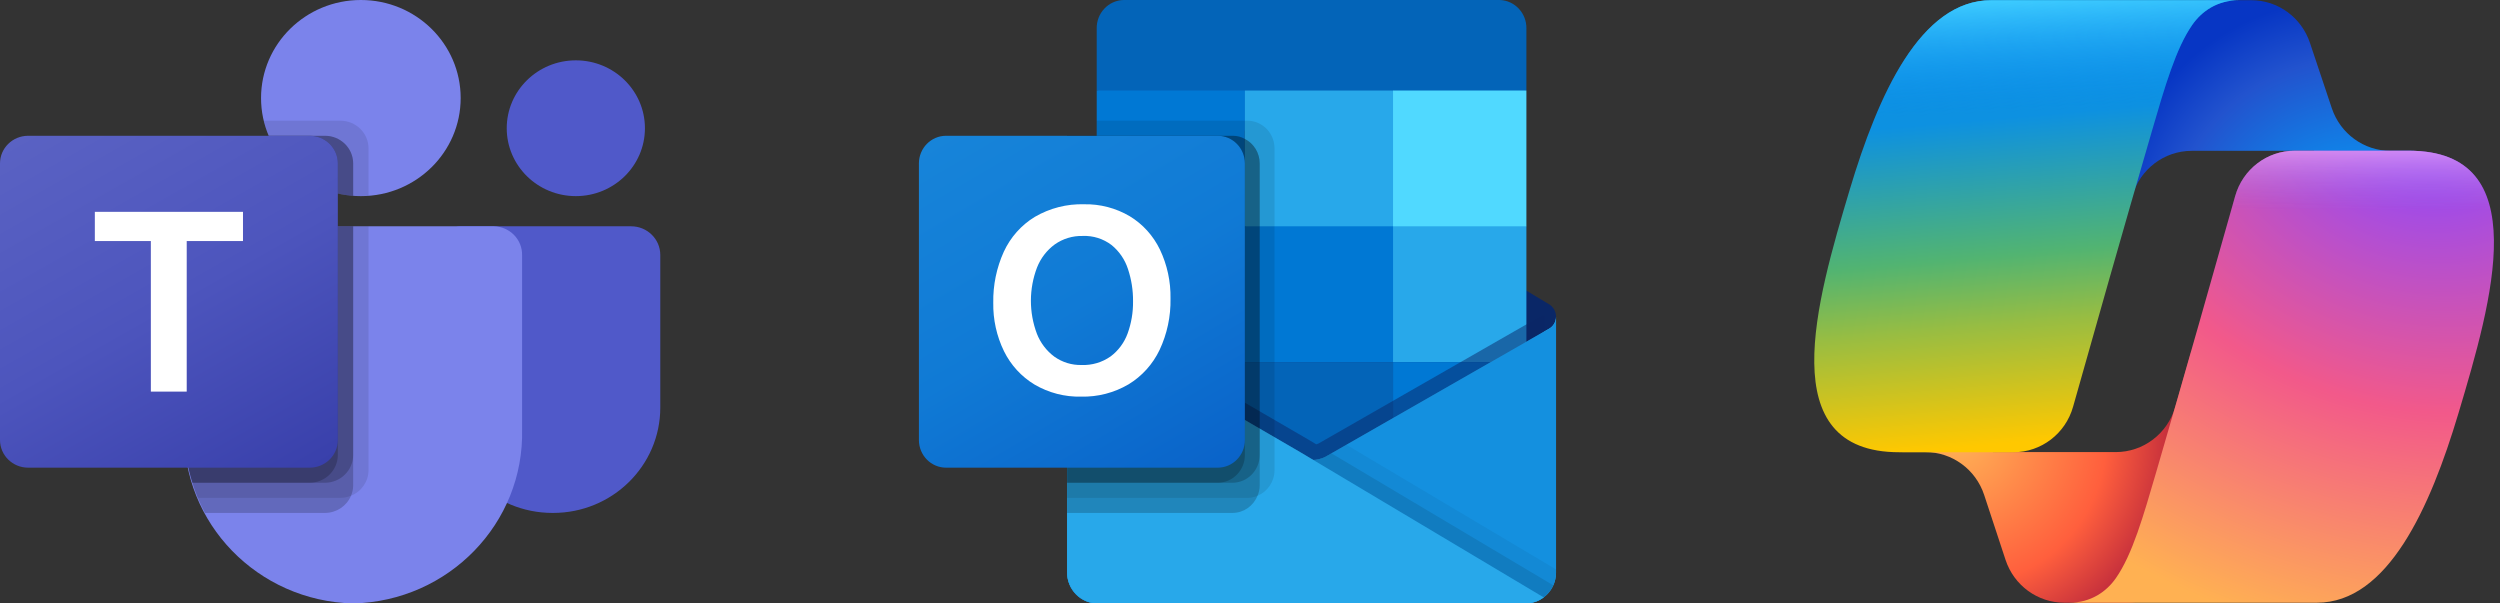 <?xml version="1.0" encoding="utf-8"?>
<svg xmlns="http://www.w3.org/2000/svg" fill="none" height="100%" overflow="visible" preserveAspectRatio="none" style="display: block;" viewBox="0 0 232 56" width="100%">
<rect x="0" y="0" width="232" height="56" fill="#333333" stroke="none"/>
<g id="Frame 13">
<g id="Group 1">
<g clip-path="url(#clip0_0_2769)" id="Microsoft_Office_Teams_Logo">
<path d="M42.74 21H58.568C60.063 21 61.275 22.191 61.275 23.66V37.824C61.275 43.223 56.82 47.6 51.324 47.6H51.277C45.782 47.601 41.326 43.224 41.325 37.825C41.325 37.825 41.325 37.824 41.325 37.824V22.39C41.325 21.622 41.959 21 42.74 21Z" fill="#5059C9" id="Vector"/>
<path d="M53.438 18.2C56.979 18.2 59.85 15.379 59.85 11.9C59.85 8.421 56.979 5.6 53.438 5.6C49.896 5.6 47.025 8.421 47.025 11.9C47.025 15.379 49.896 18.2 53.438 18.2Z" fill="#5059C9" id="Vector_2"/>
<path d="M33.487 18.2C38.603 18.2 42.75 14.126 42.75 9.1C42.75 4.074 38.603 0 33.487 0C28.372 0 24.225 4.074 24.225 9.1C24.225 14.126 28.372 18.2 33.487 18.2Z" fill="#7B83EB" id="Vector_3"/>
<path d="M45.838 21H19.712C18.235 21.036 17.066 22.241 17.1 23.692V39.847C16.894 48.558 23.909 55.787 32.775 56C41.641 55.787 48.656 48.558 48.45 39.847V23.692C48.484 22.241 47.316 21.036 45.838 21Z" fill="#7B83EB" id="Vector_4"/>
<path d="M34.2 21V43.638C34.193 44.676 33.553 45.609 32.575 46.004C32.264 46.133 31.93 46.2 31.592 46.2H18.354C18.169 45.738 17.998 45.276 17.855 44.8C17.356 43.194 17.102 41.524 17.1 39.844V23.688C17.066 22.239 18.233 21.036 19.708 21H34.2Z" fill="black" id="Vector_5" opacity="0.1"/>
<path d="M32.775 21V45.038C32.775 45.37 32.707 45.698 32.575 46.004C32.173 46.964 31.224 47.593 30.167 47.6H19.024C18.782 47.138 18.553 46.676 18.354 46.2C18.154 45.724 17.998 45.276 17.855 44.8C17.356 43.194 17.102 41.524 17.1 39.844V23.688C17.066 22.239 18.233 21.036 19.708 21H32.775Z" fill="black" id="Vector_6" opacity="0.2"/>
<path d="M32.775 21V42.238C32.764 43.648 31.603 44.789 30.167 44.8H17.855C17.356 43.194 17.102 41.524 17.1 39.844V23.688C17.066 22.239 18.233 21.036 19.708 21H32.775Z" fill="black" id="Vector_7" opacity="0.2"/>
<path d="M31.35 21V42.238C31.339 43.648 30.178 44.789 28.742 44.8H17.855C17.356 43.194 17.102 41.524 17.1 39.844V23.688C17.066 22.239 18.233 21.036 19.708 21H31.35Z" fill="black" id="Vector_8" opacity="0.2"/>
<path d="M34.2 13.762V18.172C33.958 18.186 33.73 18.2 33.487 18.2C33.245 18.2 33.017 18.186 32.775 18.172C32.294 18.141 31.817 18.066 31.35 17.948C28.464 17.277 26.08 15.288 24.938 12.6C24.741 12.149 24.588 11.68 24.482 11.2H31.592C33.03 11.205 34.194 12.349 34.2 13.762Z" fill="black" id="Vector_9" opacity="0.1"/>
<path d="M32.775 15.162V18.172C32.294 18.141 31.817 18.066 31.35 17.948C28.464 17.277 26.08 15.288 24.938 12.6H30.167C31.605 12.605 32.77 13.749 32.775 15.162Z" fill="black" id="Vector_10" opacity="0.2"/>
<path d="M32.775 15.162V18.172C32.294 18.141 31.817 18.066 31.35 17.948C28.464 17.277 26.08 15.288 24.938 12.6H30.167C31.605 12.605 32.77 13.749 32.775 15.162Z" fill="black" id="Vector_11" opacity="0.2"/>
<path d="M31.35 15.162V17.948C28.464 17.277 26.08 15.288 24.938 12.6H28.742C30.18 12.605 31.345 13.749 31.35 15.162Z" fill="black" id="Vector_12" opacity="0.2"/>
<path d="M2.612 12.6H28.738C30.18 12.6 31.35 13.749 31.35 15.166V40.834C31.35 42.251 30.18 43.4 28.738 43.4H2.612C1.169 43.4 0 42.251 0 40.834V15.166C0 13.749 1.169 12.6 2.612 12.6Z" fill="url(#paint0_linear_0_2769)" id="Vector_13"/>
<path d="M22.549 22.369H17.327V36.341H13.999V22.369H8.801V19.659H22.549V22.369Z" fill="white" id="Vector_14"/>
</g>
</g>
<g id="Group 2">
<g clip-path="url(#clip1_0_2769)" id="Microsoft_Office_Outlook_Logo">
<path d="M144.4 29.4C144.403 28.929 144.164 28.491 143.77 28.245H143.763L143.739 28.231L123.251 15.883C123.163 15.822 123.071 15.767 122.976 15.716C122.185 15.301 121.245 15.301 120.454 15.716C120.36 15.767 120.268 15.822 120.179 15.883L99.692 28.231L99.667 28.245C99.041 28.641 98.849 29.48 99.238 30.117C99.353 30.305 99.511 30.462 99.699 30.573L120.186 42.921C120.275 42.981 120.367 43.037 120.461 43.088C121.252 43.503 122.192 43.503 122.983 43.088C123.077 43.037 123.169 42.981 123.258 42.921L143.745 30.573C144.155 30.33 144.405 29.882 144.4 29.4Z" fill="#0A2767" id="Vector_15"/>
<path d="M102.08 21.155H115.525V33.704H102.08V21.155ZM141.65 8.4V2.66C141.682 1.225 140.567 0.034 139.157 0H104.268C102.858 0.034 101.743 1.225 101.775 2.66V8.4L122.4 14L141.65 8.4Z" fill="#0364B8" id="Vector_16"/>
<path d="M101.775 8.4H115.525V21H101.775V8.4Z" fill="#0078D4" id="Vector_17"/>
<path d="M129.275 8.4H115.525V21L129.275 33.6H141.65V21L129.275 8.4Z" fill="#28A8EA" id="Vector_18"/>
<path d="M115.525 21H129.275V33.6H115.525V21Z" fill="#0078D4" id="Vector_19"/>
<path d="M115.525 33.6H129.275V46.2H115.525V33.6Z" fill="#0364B8" id="Vector_20"/>
<path d="M102.08 33.704H115.525V45.111H102.08V33.704Z" fill="#14447D" id="Vector_21"/>
<path d="M129.275 33.6H141.65V46.2H129.275V33.6Z" fill="#0078D4" id="Vector_22"/>
<path d="M143.77 30.496L143.744 30.51L123.257 42.242C123.167 42.298 123.076 42.351 122.982 42.399C122.634 42.568 122.256 42.663 121.871 42.679L120.751 42.013C120.657 41.964 120.565 41.91 120.476 41.852L99.714 29.786H99.704L99.025 29.4V53.15C99.036 54.734 100.305 56.01 101.862 56H141.607C141.631 56 141.651 55.989 141.676 55.989C142.005 55.967 142.329 55.898 142.639 55.784C142.772 55.727 142.902 55.658 143.025 55.58C143.117 55.527 143.275 55.411 143.275 55.411C143.98 54.88 144.396 54.042 144.4 53.15V29.4C144.399 29.854 144.159 30.273 143.77 30.496Z" fill="url(#paint1_linear_0_2769)" id="Vector_23"/>
<path d="M143.3 29.306V30.762L121.877 45.78L99.699 29.796C99.699 29.788 99.693 29.782 99.685 29.782L97.65 28.536V27.486L98.489 27.472L100.262 28.508L100.304 28.522L100.455 28.62C100.455 28.62 121.3 40.73 121.355 40.758L122.152 41.234C122.221 41.206 122.29 41.178 122.372 41.15C122.414 41.122 143.066 29.292 143.066 29.292L143.3 29.306Z" fill="#0A2767" id="Vector_24" opacity="0.5"/>
<path d="M143.77 30.496L143.744 30.512L123.257 42.243C123.167 42.3 123.076 42.353 122.982 42.4C122.186 42.796 121.255 42.796 120.46 42.4C120.366 42.353 120.274 42.3 120.185 42.243L99.697 30.512L99.673 30.496C99.277 30.278 99.029 29.858 99.025 29.4V53.15C99.035 54.734 100.304 56.01 101.86 56C101.86 56 101.86 56 101.86 56H141.565C143.121 56.01 144.39 54.734 144.4 53.15C144.4 53.15 144.4 53.15 144.4 53.15V29.4C144.399 29.854 144.159 30.273 143.77 30.496Z" fill="#1490DF" id="Vector_25"/>
<path d="M123.555 42.07L123.248 42.245C123.159 42.303 123.068 42.355 122.973 42.403C122.636 42.572 122.268 42.671 121.893 42.694L129.687 52.08L143.285 55.416C143.657 55.13 143.954 54.753 144.147 54.32L123.555 42.07Z" fill="black" id="Vector_26" opacity="0.1"/>
<path d="M124.944 41.275L123.248 42.245C123.159 42.303 123.068 42.355 122.973 42.403C122.636 42.572 122.268 42.671 121.893 42.694L125.545 52.947L143.289 55.412C143.988 54.878 144.4 54.04 144.4 53.15V52.843L124.944 41.275Z" fill="black" id="Vector_27" opacity="0.05"/>
<path d="M101.899 56H141.561C142.171 56.003 142.766 55.807 143.259 55.44L120.75 42.015C120.655 41.967 120.564 41.913 120.475 41.854L99.713 29.789H99.703L99.025 29.4V53.068C99.023 54.686 100.31 55.998 101.899 56V56Z" fill="#28A8EA" id="Vector_28"/>
<path d="M118.275 13.766V43.628C118.273 44.675 117.647 45.616 116.694 46.008C116.398 46.137 116.08 46.204 115.759 46.204H99.025V12.6H101.775V11.2H115.759C117.148 11.205 118.272 12.352 118.275 13.766Z" fill="black" id="Vector_29" opacity="0.1"/>
<path d="M116.9 15.166V45.028C116.903 45.366 116.833 45.701 116.694 46.008C116.312 46.966 115.399 47.595 114.384 47.6H99.025V12.6H114.384C114.783 12.596 115.176 12.697 115.525 12.894C116.368 13.326 116.9 14.205 116.9 15.166Z" fill="black" id="Vector_30" opacity="0.2"/>
<path d="M116.9 15.166V42.228C116.893 43.642 115.772 44.788 114.384 44.8H99.025V12.6H114.384C114.783 12.596 115.176 12.697 115.525 12.894C116.368 13.326 116.9 14.205 116.9 15.166Z" fill="black" id="Vector_31" opacity="0.2"/>
<path d="M115.525 15.166V42.228C115.523 43.644 114.399 44.793 113.009 44.8H99.025V12.6H113.009C114.399 12.601 115.526 13.749 115.525 15.165C115.525 15.165 115.525 15.166 115.525 15.166Z" fill="black" id="Vector_32" opacity="0.2"/>
<path d="M87.795 12.6H113.005C114.397 12.6 115.525 13.749 115.525 15.166V40.834C115.525 42.251 114.397 43.4 113.005 43.4H87.795C86.403 43.4 85.275 42.251 85.275 40.834V15.166C85.275 13.749 86.403 12.6 87.795 12.6Z" fill="url(#paint2_linear_0_2769)" id="Vector_33"/>
<path d="M93.152 23.363C93.774 22.016 94.776 20.888 96.032 20.125C97.422 19.315 99.005 18.91 100.606 18.957C102.09 18.925 103.555 19.308 104.84 20.065C106.048 20.798 107.021 21.873 107.641 23.159C108.316 24.575 108.652 26.134 108.623 27.709C108.655 29.354 108.309 30.984 107.612 32.469C106.977 33.8 105.973 34.913 104.724 35.67C103.39 36.451 101.871 36.844 100.333 36.807C98.817 36.845 97.32 36.457 96.005 35.687C94.787 34.953 93.802 33.877 93.168 32.588C92.489 31.192 92.148 29.65 92.175 28.092C92.147 26.461 92.481 24.844 93.152 23.363ZM96.221 30.965C96.553 31.817 97.114 32.556 97.841 33.096C98.582 33.623 99.468 33.895 100.371 33.872C101.333 33.91 102.281 33.629 103.072 33.071C103.789 32.532 104.336 31.792 104.645 30.94C104.989 29.989 105.159 28.981 105.146 27.968C105.157 26.944 104.997 25.927 104.673 24.958C104.388 24.083 103.858 23.312 103.15 22.737C102.379 22.152 101.434 21.856 100.473 21.897C99.55 21.873 98.644 22.147 97.884 22.68C97.144 23.222 96.572 23.968 96.234 24.829C95.483 26.803 95.479 28.991 96.223 30.968L96.221 30.965Z" fill="white" id="Vector_34"/>
<path d="M129.275 8.4H141.65V21H129.275V8.4Z" fill="#50D9FF" id="Vector_35"/>
</g>
</g>
<g id="Group 3">
<g clip-path="url(#clip2_0_2769)" id="Icon_Copilot_64x64 1">
<path d="M214.361 3.971C213.57 1.608 211.381 0.019 208.918 0.019H205.368C202.604 0.019 200.232 2.012 199.721 4.763L196.049 24.512L197.874 18.186C198.591 15.703 200.838 13.997 203.391 13.997H214.739L219.645 20.501L224.013 13.997H221.836C219.373 13.997 217.184 12.407 216.393 10.044L214.361 3.971Z" fill="url(#paint3_radial_0_2769)" id="Vector_36"/>
<path d="M186.114 51.953C186.897 54.33 189.093 55.932 191.565 55.932H197.345C200.482 55.932 203.04 53.384 203.092 50.206L203.38 32.508L201.861 37.767C201.144 40.248 198.898 41.954 196.345 41.954H184.953L180.103 37.619L176.524 41.954H178.68C181.153 41.954 183.348 43.557 184.131 45.933L186.114 51.953Z" fill="url(#paint4_radial_0_2769)" id="Vector_37"/>
<path d="M207.785 0.019H184.791C178.222 0.019 174.28 8.814 171.652 17.61C168.539 28.031 164.465 41.968 176.251 41.968H186.852C189.421 41.968 191.676 40.247 192.382 37.745C194.07 31.759 197.231 20.598 199.694 12.176C200.901 8.047 201.907 4.501 203.451 2.293C204.317 1.055 205.759 0.019 207.785 0.019Z" fill="url(#paint5_linear_0_2769)" id="Vector_38"/>
<path d="M207.785 0.019H184.791C178.222 0.019 174.28 8.814 171.652 17.61C168.539 28.031 164.465 41.968 176.251 41.968H186.852C189.421 41.968 191.676 40.247 192.382 37.745C194.07 31.759 197.231 20.598 199.694 12.176C200.901 8.047 201.907 4.501 203.451 2.293C204.317 1.055 205.759 0.019 207.785 0.019Z" fill="url(#paint6_linear_0_2769)" id="Vector_39"/>
<path d="M192.015 55.932H215.009C221.578 55.932 225.52 47.137 228.148 38.342C231.261 27.923 235.335 13.987 223.549 13.987H212.948C210.379 13.987 208.124 15.708 207.418 18.21C205.73 24.196 202.569 35.355 200.106 43.776C198.899 47.904 197.893 51.45 196.349 53.658C195.484 54.895 194.041 55.932 192.015 55.932Z" fill="url(#paint7_radial_0_2769)" id="Vector_40"/>
<path d="M192.015 55.932H215.009C221.578 55.932 225.52 47.137 228.148 38.342C231.261 27.923 235.335 13.987 223.549 13.987H212.948C210.379 13.987 208.124 15.708 207.418 18.21C205.73 24.196 202.569 35.355 200.106 43.776C198.899 47.904 197.893 51.45 196.349 53.658C195.484 54.895 194.041 55.932 192.015 55.932Z" fill="url(#paint8_linear_0_2769)" id="Vector_41"/>
</g>
</g>
</g>
<defs>
<linearGradient gradientUnits="userSpaceOnUse" id="paint0_linear_0_2769" x1="5.446" x2="25.366" y1="10.595" y2="45.711">
<stop stop-color="#5A62C3"/>
<stop offset="0.5" stop-color="#4D55BD"/>
<stop offset="1" stop-color="#3940AB"/>
</linearGradient>
<linearGradient gradientUnits="userSpaceOnUse" id="paint1_linear_0_2769" x1="121.712" x2="121.712" y1="29.4" y2="56">
<stop stop-color="#35B8F1"/>
<stop offset="1" stop-color="#28A8EA"/>
</linearGradient>
<linearGradient gradientUnits="userSpaceOnUse" id="paint2_linear_0_2769" x1="90.53" x2="110.808" y1="10.595" y2="45.089">
<stop stop-color="#1784D9"/>
<stop offset="0.5" stop-color="#107AD5"/>
<stop offset="1" stop-color="#0A63C9"/>
</linearGradient>
<radialGradient cx="0" cy="0" gradientTransform="translate(219.941 24.672) rotate(-128.407) scale(25.508 23.823)" gradientUnits="userSpaceOnUse" id="paint3_radial_0_2769" r="1">
<stop offset="0.096" stop-color="#00AEFF"/>
<stop offset="0.773" stop-color="#2253CE"/>
<stop offset="1" stop-color="#0736C4"/>
</radialGradient>
<radialGradient cx="0" cy="0" gradientTransform="translate(181.396 40.221) rotate(51.519) scale(22.567 21.949)" gradientUnits="userSpaceOnUse" id="paint4_radial_0_2769" r="1">
<stop stop-color="#FFB657"/>
<stop offset="0.634" stop-color="#FF5F3D"/>
<stop offset="0.923" stop-color="#C02B3C"/>
</radialGradient>
<linearGradient gradientUnits="userSpaceOnUse" id="paint5_linear_0_2769" x1="183.415" x2="186.782" y1="5.102" y2="43.543">
<stop offset="0.156" stop-color="#0D91E1"/>
<stop offset="0.487" stop-color="#52B471"/>
<stop offset="0.652" stop-color="#98BD42"/>
<stop offset="0.937" stop-color="#FFC800"/>
</linearGradient>
<linearGradient gradientUnits="userSpaceOnUse" id="paint6_linear_0_2769" x1="186.282" x2="188.121" y1="0.019" y2="41.966">
<stop stop-color="#3DCBFF"/>
<stop offset="0.247" stop-color="#0588F7" stop-opacity="0"/>
</linearGradient>
<radialGradient cx="0" cy="0" gradientTransform="translate(224.73 9.881) rotate(109.049) scale(55.657 66.015)" gradientUnits="userSpaceOnUse" id="paint7_radial_0_2769" r="1">
<stop offset="0.066" stop-color="#8C48FF"/>
<stop offset="0.5" stop-color="#F2598A"/>
<stop offset="0.896" stop-color="#FFB152"/>
</radialGradient>
<linearGradient gradientUnits="userSpaceOnUse" id="paint8_linear_0_2769" x1="226.547" x2="226.523" y1="11.427" y2="22.851">
<stop offset="0.058" stop-color="#F8ADFA"/>
<stop offset="0.708" stop-color="#A86EDD" stop-opacity="0"/>
</linearGradient>
<clipPath id="clip0_0_2769">
<rect fill="white" height="56" width="61.275"/>
</clipPath>
<clipPath id="clip1_0_2769">
<rect fill="white" height="56" transform="translate(85.275)" width="59.125"/>
</clipPath>
<clipPath id="clip2_0_2769">
<rect fill="white" height="56" transform="translate(168.4)" width="63"/>
</clipPath>
</defs>
</svg>